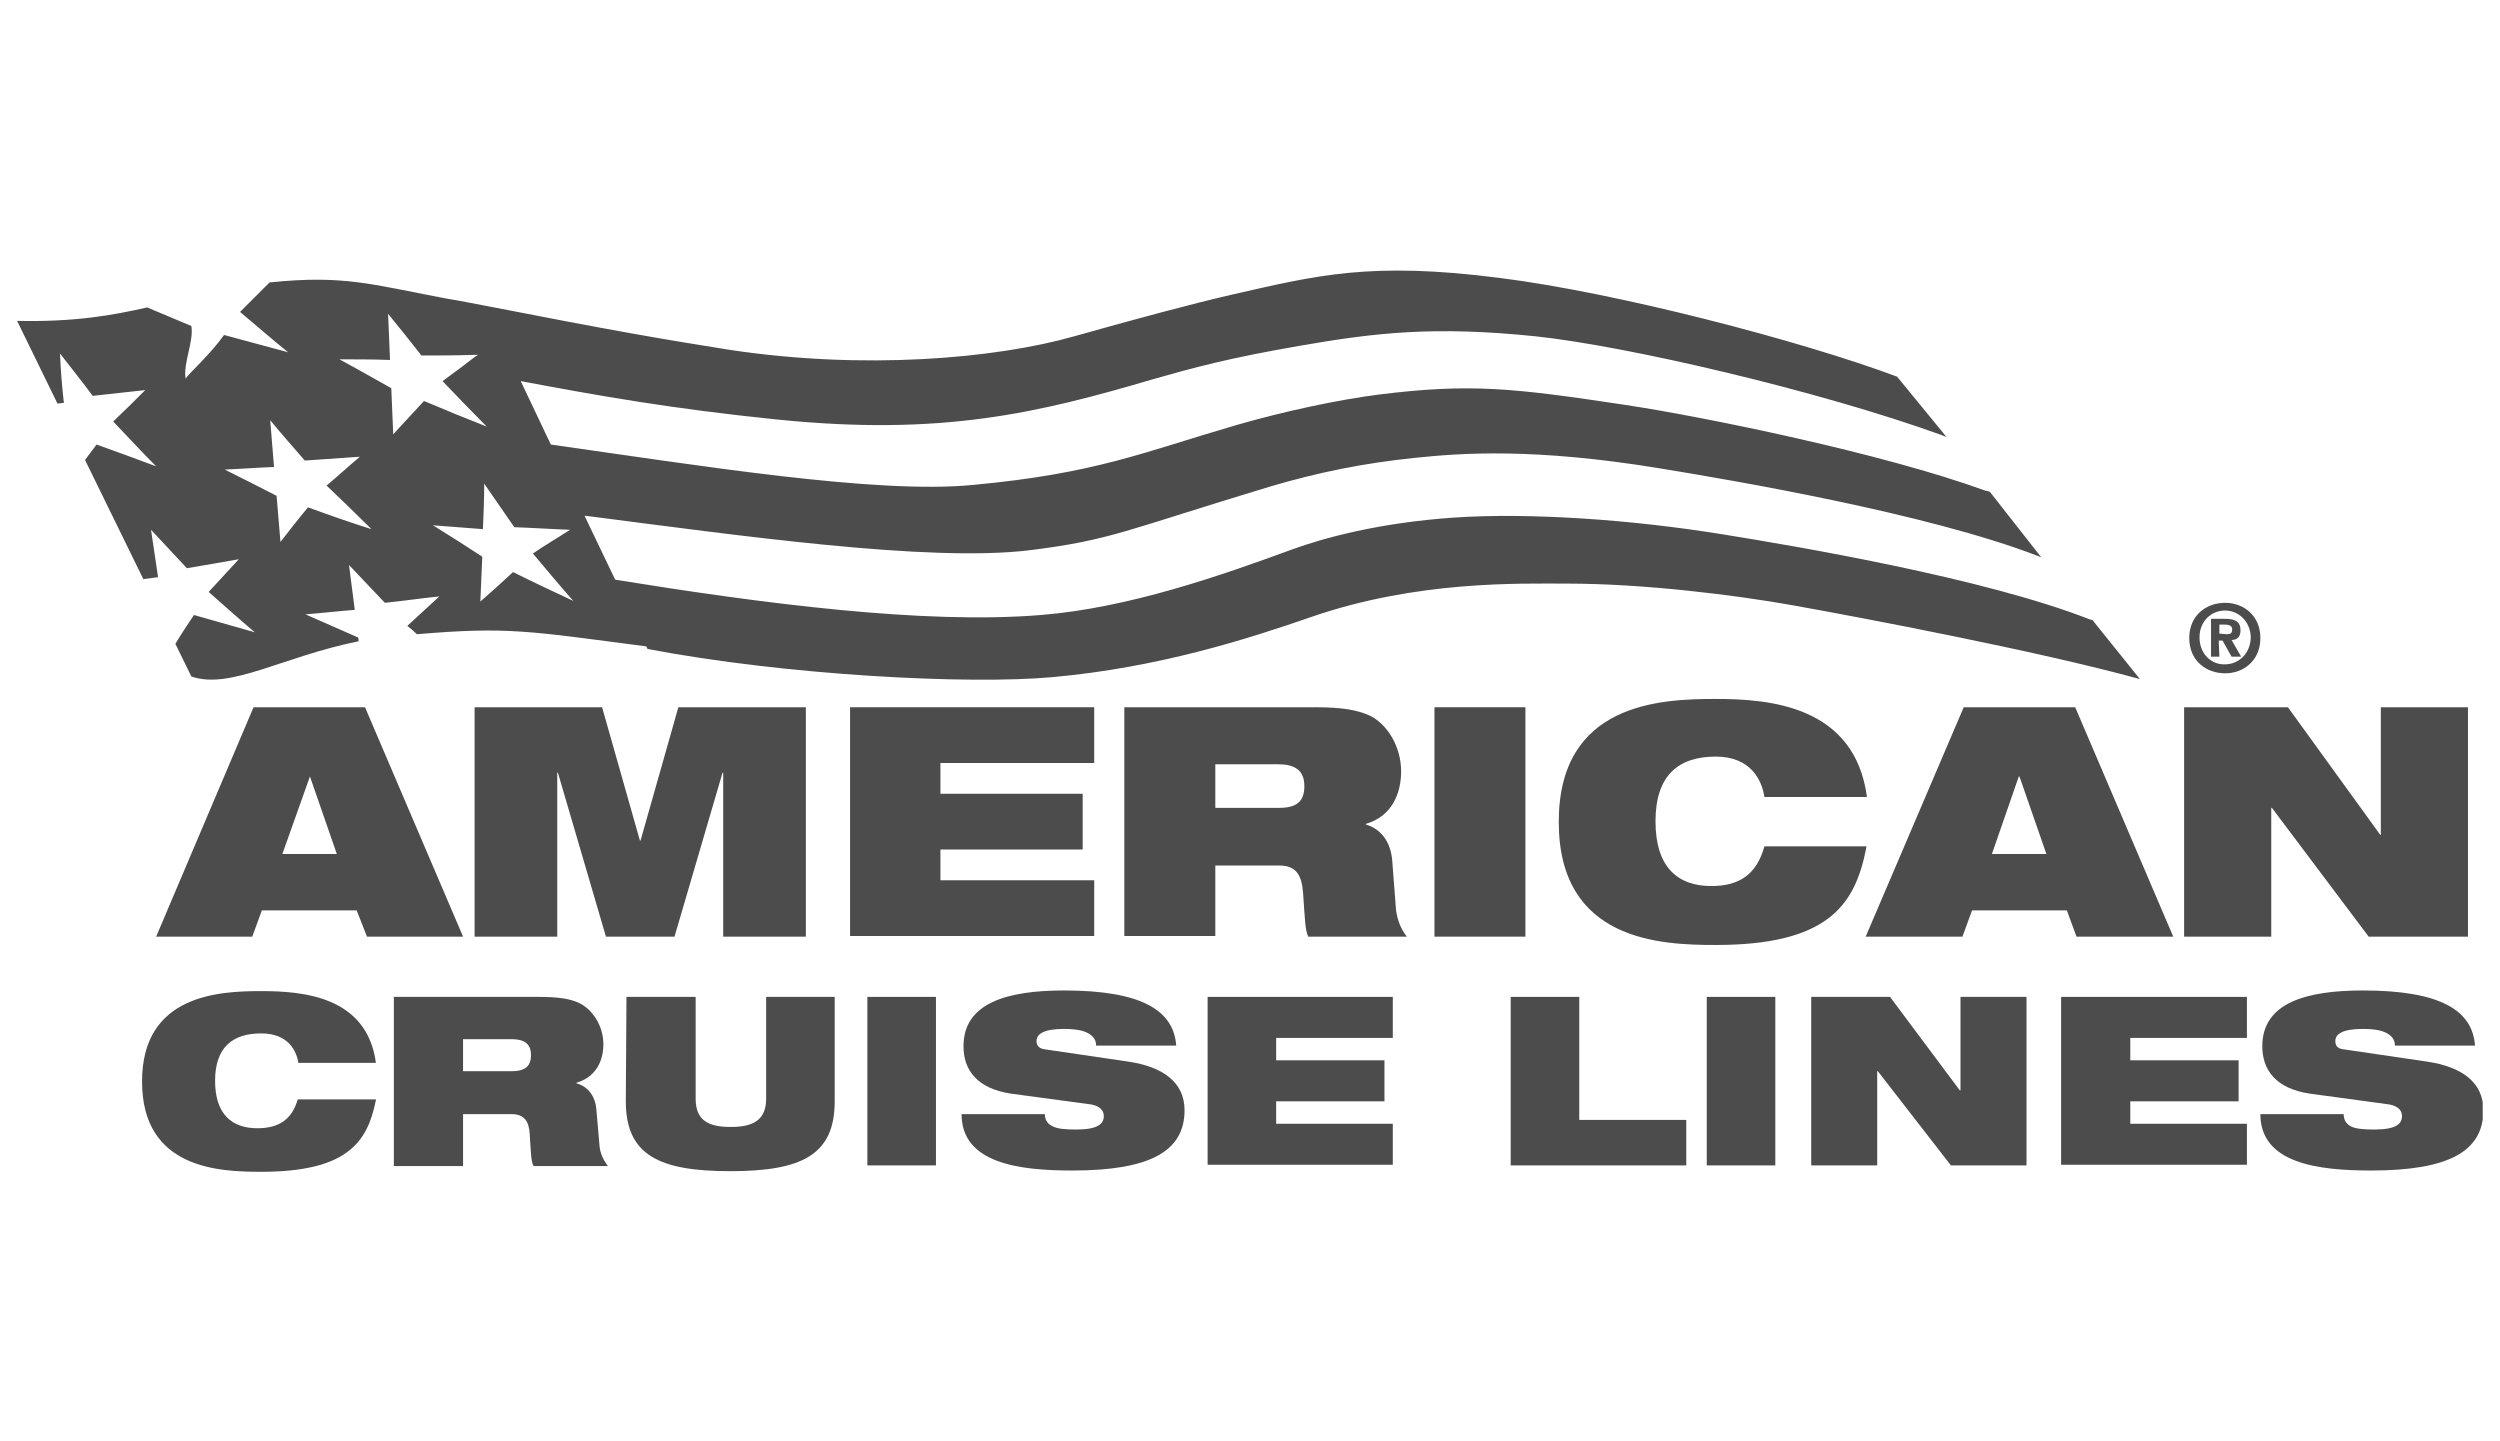 <svg width="111" height="64" viewBox="0 0 111 64" fill="none" xmlns="http://www.w3.org/2000/svg">
<g clip-path="url(#clip0_1410_11504)">
<path d="M16.691 48.842C16.492 49.837 16.15 50.634 15.382 51.175C14.642 51.715 13.447 52.028 11.598 52.028C9.749 52.028 6.307 51.914 6.307 48.017C6.307 44.148 9.749 44.005 11.598 44.005C13.447 44.005 16.292 44.233 16.691 47.192H13.248C13.163 46.651 12.793 45.883 11.598 45.883C10.347 45.883 9.55 46.48 9.55 47.988C9.55 49.496 10.318 50.094 11.428 50.094C12.395 50.094 12.964 49.695 13.22 48.813H16.691V48.842Z" fill="#4C4C4C"/>
<path d="M26.62 50.891L26.477 49.24C26.42 48.614 26.051 48.216 25.595 48.102V48.074C26.477 47.818 26.79 47.078 26.79 46.367C26.79 45.542 26.307 44.831 25.738 44.546C25.339 44.347 24.799 44.262 23.917 44.262H17.487V51.772H20.56V49.468H22.722C23.291 49.468 23.49 49.809 23.519 50.35C23.576 51.232 23.576 51.545 23.689 51.772H26.989C26.819 51.545 26.648 51.232 26.62 50.891ZM22.722 47.562H20.56V46.139H22.694C23.206 46.139 23.576 46.282 23.576 46.851C23.576 47.334 23.32 47.562 22.722 47.562Z" fill="#4C4C4C"/>
<path d="M27.815 44.262H30.887V48.785C30.887 49.752 31.456 50.037 32.452 50.037C33.448 50.037 34.017 49.724 34.017 48.785V44.262H37.061V48.899C37.061 51.289 35.581 52 32.423 52C29.265 52 27.786 51.289 27.786 48.899L27.815 44.262Z" fill="#4C4C4C"/>
<path d="M38.511 44.262H41.556V51.744H38.511V44.262Z" fill="#4C4C4C"/>
<path d="M44.884 48.557C43.376 48.33 42.779 47.505 42.779 46.452C42.779 44.518 44.742 43.977 47.245 43.977C50.688 43.977 52.11 44.859 52.224 46.424H48.668C48.668 46.111 48.469 45.94 48.213 45.826C47.928 45.712 47.587 45.684 47.245 45.684C46.335 45.684 46.022 45.912 46.022 46.225C46.022 46.424 46.136 46.566 46.42 46.594L50.09 47.135C51.627 47.362 52.594 48.045 52.594 49.297C52.594 51.118 51.058 51.971 47.615 51.971C45.254 51.971 42.694 51.658 42.694 49.468H46.392C46.392 49.724 46.506 49.895 46.733 50.008C46.961 50.122 47.302 50.151 47.786 50.151C48.753 50.151 49.009 49.895 49.009 49.553C49.009 49.326 48.867 49.126 48.469 49.041L44.884 48.557Z" fill="#4C4C4C"/>
<path d="M53.618 44.262H61.84V46.083H56.662V47.078H61.47V48.899H56.662V49.895H61.84V51.715H53.618V44.262Z" fill="#4C4C4C"/>
<path d="M67.075 44.262H70.119V49.724H74.87V51.744H67.075V44.262Z" fill="#4C4C4C"/>
<path d="M75.78 44.262H78.824V51.744H75.78V44.262Z" fill="#4C4C4C"/>
<path d="M80.418 44.262H83.917L87.018 48.415H87.046V44.262H89.977V51.744H86.62L83.376 47.562H83.348V51.744H80.418V44.262Z" fill="#4C4C4C"/>
<path d="M91.513 44.262H99.763V46.083H94.585V47.078H99.394V48.899H94.585V49.895H99.763V51.715H91.513V44.262Z" fill="#4C4C4C"/>
<path d="M102.551 48.557C101.043 48.33 100.446 47.505 100.446 46.452C100.446 44.518 102.409 43.977 104.913 43.977C108.355 43.977 109.777 44.859 109.891 46.424H106.335C106.335 46.111 106.136 45.94 105.88 45.826C105.595 45.712 105.254 45.684 104.913 45.684C104.002 45.684 103.689 45.912 103.689 46.225C103.689 46.424 103.775 46.566 104.087 46.594L107.757 47.135C109.294 47.362 110.261 48.045 110.261 49.297C110.261 51.118 108.725 51.971 105.282 51.971C102.921 51.971 100.361 51.658 100.361 49.468H104.059C104.059 49.724 104.173 49.895 104.372 50.008C104.6 50.122 104.941 50.151 105.425 50.151C106.392 50.151 106.648 49.895 106.648 49.553C106.648 49.326 106.506 49.126 106.107 49.041L102.551 48.557Z" fill="#4C4C4C"/>
<path d="M61.983 40.392L61.812 38.173C61.727 37.291 61.243 36.779 60.645 36.609V36.58C61.812 36.239 62.21 35.215 62.21 34.247C62.21 33.138 61.584 32.142 60.816 31.772C60.247 31.516 59.564 31.402 58.398 31.402H49.92V41.559H53.96V38.429H56.805C57.573 38.429 57.8 38.885 57.857 39.653C57.943 40.848 57.943 41.274 58.085 41.587H62.466C62.21 41.274 62.039 40.848 61.983 40.392ZM56.805 35.869H53.96V33.934H56.748C57.402 33.934 57.914 34.133 57.914 34.902C57.914 35.556 57.601 35.869 56.805 35.869Z" fill="#4C4C4C"/>
<path d="M63.69 31.402H67.729V41.587H63.69V31.402Z" fill="#4C4C4C"/>
<path d="M82.864 37.633C82.608 38.97 82.153 40.051 81.157 40.791C80.162 41.531 78.625 41.957 76.179 41.957C73.732 41.957 69.209 41.787 69.209 36.495C69.209 31.203 73.732 31.033 76.179 31.033C78.597 31.033 82.352 31.346 82.893 35.386H78.341C78.227 34.646 77.743 33.593 76.179 33.593C74.529 33.593 73.504 34.418 73.504 36.467C73.504 38.543 74.528 39.34 75.98 39.34C77.26 39.34 77.999 38.799 78.341 37.576H82.864V37.633Z" fill="#4C4C4C"/>
<path d="M16.207 31.402H11.257L6.933 41.587H11.2L11.627 40.421H15.837L16.293 41.587H20.56L16.207 31.402ZM12.537 37.917L13.761 34.475L14.955 37.917H12.537Z" fill="#4C4C4C"/>
<path d="M21.072 31.402H26.733L28.412 37.32H28.44L30.119 31.402H35.78V41.587H32.11V34.304H32.082L29.948 41.587H26.904L24.77 34.304H24.742V41.587H21.072V31.402Z" fill="#4C4C4C"/>
<path d="M37.743 31.402H48.583V33.877H41.755V35.243H48.071V37.718H41.755V39.084H48.583V41.559H37.743V31.402Z" fill="#4C4C4C"/>
<path d="M92.139 31.402H87.189L82.836 41.587H87.132L87.559 40.421H91.769L92.196 41.587H96.492L92.139 31.402ZM88.441 37.917L89.635 34.475H89.664L90.859 37.917H88.441Z" fill="#4C4C4C"/>
<path d="M96.975 31.402H101.584L105.681 37.064H105.709V31.402H109.578V41.587H105.169L100.873 35.869H100.844V41.587H96.975V31.402Z" fill="#4C4C4C"/>
<path d="M92.907 27.533C92.879 27.533 92.85 27.505 92.793 27.505C88.099 25.656 79.65 24.233 76.463 23.721C72.423 23.067 67.9 22.754 64.543 22.981C61.271 23.209 58.825 23.863 57.345 24.404C54.244 25.542 50.119 26.993 46.221 27.306C41.015 27.733 33.846 26.794 27.331 25.741L27.302 25.713L25.965 22.924V22.896C32.822 23.778 41.214 24.973 45.709 24.432C49.351 23.977 49.948 23.55 56.349 21.616C58.54 20.962 60.588 20.563 62.751 20.336C64.913 20.108 68.099 19.88 73.675 20.791C76.805 21.303 85.567 22.782 90.489 24.688C90.546 24.717 90.574 24.717 90.631 24.745L88.355 21.843C88.298 21.815 88.213 21.787 88.156 21.787C83.632 20.137 75.724 18.515 72.139 17.974C67.217 17.235 65.311 17.007 61.214 17.519C59.422 17.747 57.032 18.259 54.955 18.856C50.745 20.08 48.696 21.018 43.206 21.53C38.938 21.957 30.916 20.649 24.457 19.738L23.12 16.922C26.62 17.576 29.777 18.145 34.529 18.629C41.812 19.368 46.079 18.344 51.2 16.836C52.992 16.324 54.557 15.898 57.687 15.357C61.1 14.759 63.718 14.475 68.156 14.93C72.224 15.357 80.759 17.348 86.193 19.311C86.25 19.34 86.335 19.368 86.421 19.397L84.23 16.723C79.962 15.129 71.797 12.996 66.591 12.341C60.844 11.602 58.455 12.227 54.699 13.081C52.964 13.479 50.318 14.191 47.701 14.93C44.201 15.926 38.341 16.438 32.366 15.528C29.322 15.044 27.331 14.703 21.499 13.565C21.015 13.479 20.503 13.366 19.962 13.28C19.849 13.252 19.763 13.252 19.649 13.223C16.492 12.626 15.24 12.199 11.968 12.54C11.541 12.967 11.115 13.394 10.659 13.849C11.371 14.447 12.053 15.044 12.793 15.641C11.826 15.385 10.915 15.129 9.948 14.873C9.294 15.784 8.44 16.523 8.241 16.808C8.127 16.125 8.611 15.158 8.497 14.475C7.843 14.191 7.189 13.934 6.534 13.65C5.026 13.991 3.348 14.304 0.759 14.247L2.551 17.917C2.637 17.917 2.722 17.889 2.836 17.889C2.751 17.149 2.694 16.438 2.665 15.698C3.149 16.324 3.632 16.922 4.116 17.576C4.913 17.491 5.652 17.405 6.449 17.32C5.965 17.804 5.51 18.259 5.026 18.714C5.681 19.397 6.278 20.051 6.933 20.706C6.022 20.364 5.169 20.051 4.287 19.738C4.116 19.966 3.945 20.193 3.775 20.421L6.364 25.713C6.591 25.684 6.79 25.656 7.018 25.627C6.904 24.916 6.819 24.233 6.705 23.522C7.246 24.091 7.758 24.66 8.298 25.229C9.095 25.087 9.834 24.973 10.603 24.831C10.147 25.314 9.721 25.798 9.265 26.282C9.948 26.879 10.603 27.476 11.314 28.074C10.403 27.818 9.521 27.562 8.611 27.306C8.327 27.733 8.042 28.159 7.786 28.586L8.497 30.037C10.233 30.634 12.537 29.155 15.923 28.472C15.923 28.415 15.923 28.358 15.894 28.302C15.098 27.96 14.358 27.619 13.561 27.277C14.301 27.22 15.012 27.135 15.752 27.078C15.667 26.395 15.581 25.77 15.496 25.087C16.036 25.656 16.549 26.196 17.089 26.765C17.914 26.68 18.682 26.566 19.507 26.481C19.024 26.936 18.568 27.334 18.085 27.789C18.227 27.903 18.369 28.017 18.512 28.159C22.551 27.818 23.462 28.017 28.696 28.7L28.753 28.814C34.842 29.98 42.978 30.407 46.733 30.065C51.428 29.639 55.354 28.387 58.227 27.391C62.921 25.77 67.473 25.912 69.578 25.912C72.992 25.912 77.089 26.424 79.621 26.879C82.637 27.419 90.46 28.899 95.012 30.151L92.907 27.533ZM13.675 22.526C13.248 23.038 12.85 23.55 12.452 24.062C12.395 23.38 12.338 22.697 12.281 22.014C11.513 21.616 10.773 21.246 9.977 20.848C10.716 20.819 11.428 20.762 12.167 20.734C12.11 20.051 12.053 19.368 11.997 18.657C12.509 19.283 13.021 19.852 13.533 20.449C14.358 20.392 15.155 20.336 15.979 20.279C15.467 20.706 15.012 21.132 14.5 21.559C15.183 22.213 15.837 22.839 16.492 23.494C15.496 23.181 14.614 22.868 13.675 22.526ZM17.459 19.283C17.43 18.6 17.402 17.946 17.373 17.235C16.605 16.808 15.866 16.381 15.069 15.954C15.837 15.954 16.549 15.954 17.317 15.983C17.288 15.3 17.26 14.646 17.231 13.934C17.743 14.56 18.227 15.158 18.711 15.784C19.507 15.784 20.275 15.784 21.072 15.755C21.129 15.755 21.157 15.755 21.214 15.755C21.186 15.784 21.157 15.812 21.129 15.812C20.645 16.182 20.162 16.552 19.649 16.922C20.304 17.605 20.93 18.259 21.613 18.942C20.674 18.572 19.763 18.202 18.825 17.804C18.341 18.316 17.914 18.799 17.459 19.283ZM22.779 25.4C22.295 25.855 21.812 26.282 21.328 26.708C21.357 26.026 21.385 25.4 21.413 24.717C20.674 24.233 19.962 23.778 19.223 23.323C19.962 23.38 20.702 23.437 21.442 23.494C21.47 22.811 21.499 22.156 21.499 21.474C21.954 22.128 22.381 22.754 22.836 23.408C23.689 23.437 24.486 23.494 25.311 23.522C24.742 23.892 24.201 24.205 23.661 24.575C24.258 25.286 24.827 25.969 25.453 26.68C24.543 26.253 23.689 25.855 22.779 25.4Z" fill="#4C4C4C"/>
<path d="M98.54 29.155H98.17V27.476H98.796C99.223 27.476 99.479 27.59 99.479 27.988C99.479 28.301 99.308 28.415 99.081 28.415L99.507 29.155H99.081L98.682 28.444H98.512L98.54 29.155ZM98.853 28.159C99.024 28.159 99.109 28.131 99.109 27.932C99.109 27.761 98.91 27.732 98.796 27.732H98.54V28.131L98.853 28.159ZM98.796 29.895C97.943 29.895 97.203 29.326 97.203 28.33C97.203 27.334 97.943 26.765 98.796 26.765C99.621 26.765 100.361 27.334 100.361 28.33C100.361 29.326 99.621 29.895 98.796 29.895ZM98.796 27.107C98.17 27.107 97.658 27.59 97.658 28.301C97.658 29.013 98.17 29.525 98.796 29.496C99.394 29.496 99.934 29.013 99.934 28.273C99.906 27.59 99.394 27.107 98.796 27.107Z" fill="#4C4C4C"/>
</g>
<defs>
<clipPath id="clip0_1410_11504">
<rect width="109.474" height="40" fill="white" transform="translate(0.759 12)"/>
</clipPath>
</defs>
</svg>
